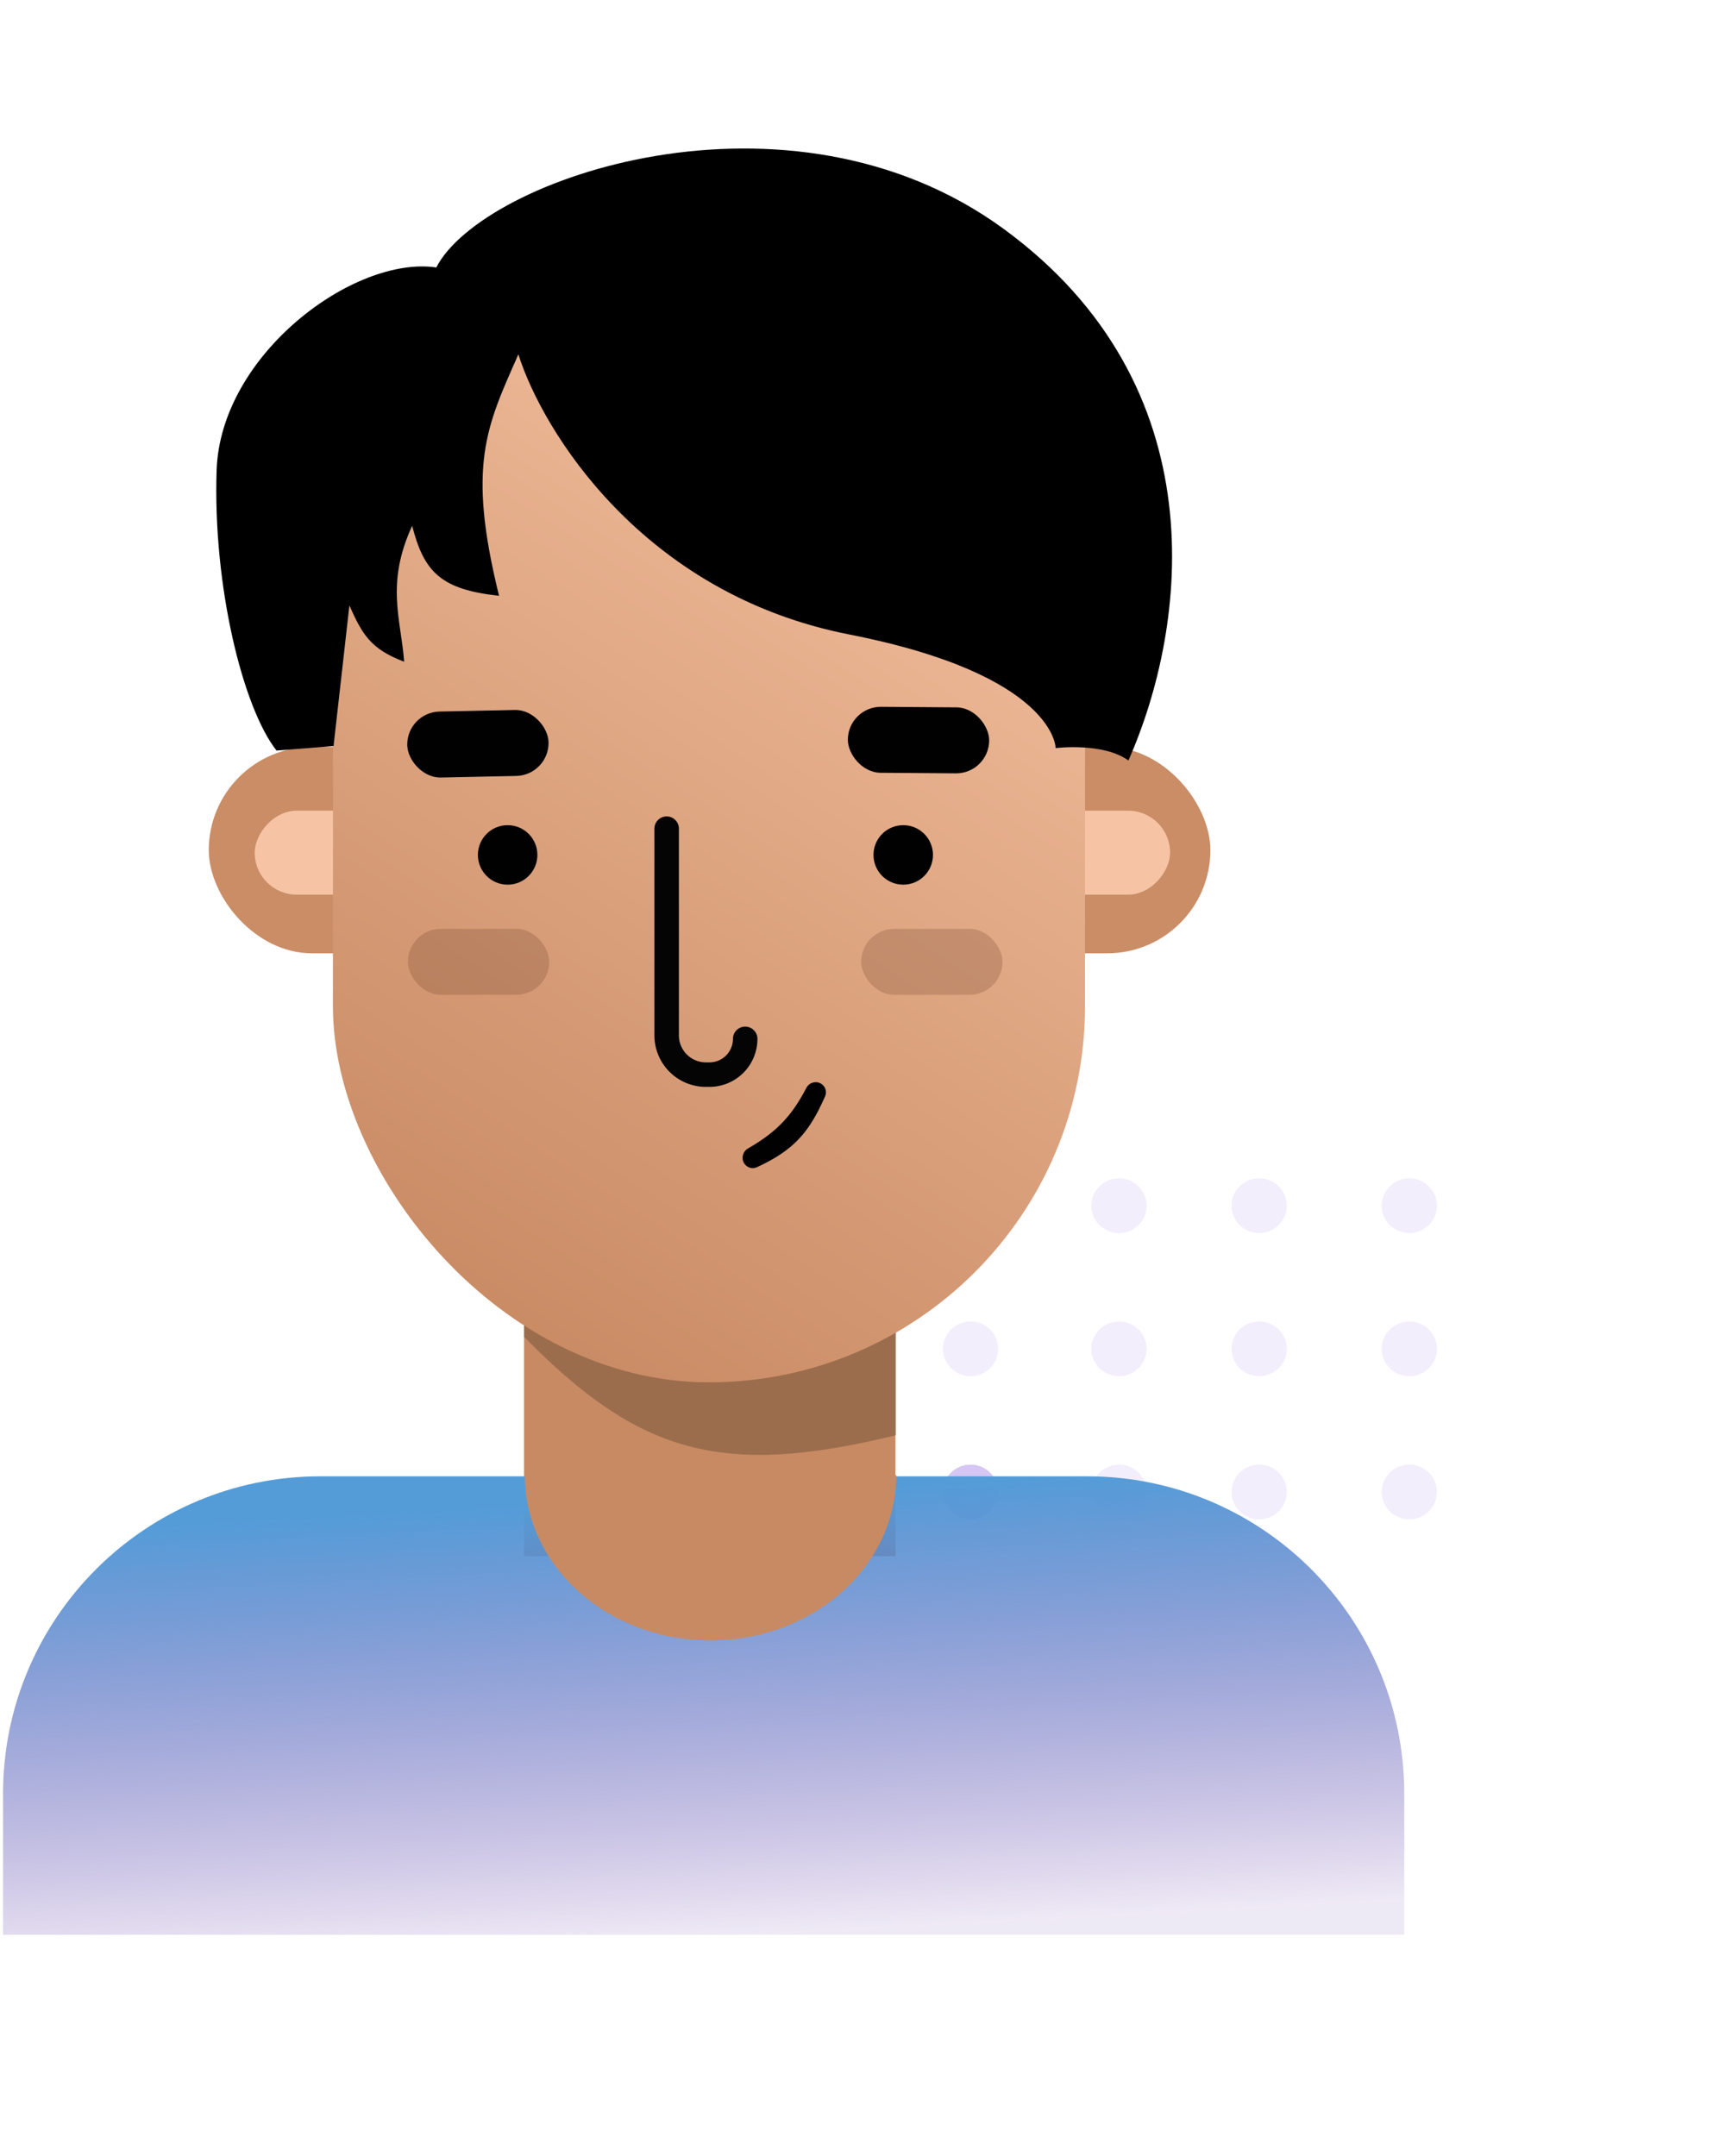 <svg width="319" height="400" viewBox="0 0 319 400" fill="none" xmlns="http://www.w3.org/2000/svg"><g opacity=".268"><ellipse cx="126.22" cy="223.702" rx="5.11" ry="5.059" fill="#d2c0f3"/><ellipse cx="152.236" cy="223.702" rx="5.11" ry="5.059" fill="#d2c0f3"/><ellipse cx="180.105" cy="223.702" rx="5.11" ry="5.059" fill="#d2c0f3"/><ellipse cx="126.22" cy="223.702" rx="5.11" ry="5.059" fill="#d2c0f3"/><ellipse cx="152.236" cy="223.702" rx="5.11" ry="5.059" fill="#d2c0f3"/><ellipse cx="180.105" cy="223.702" rx="5.11" ry="5.059" fill="#d2c0f3"/><ellipse cx="126.22" cy="250.262" rx="5.11" ry="5.059" fill="#d2c0f3"/><ellipse cx="152.236" cy="250.262" rx="5.11" ry="5.059" fill="#d2c0f3"/><ellipse cx="180.105" cy="250.262" rx="5.11" ry="5.059" fill="#d2c0f3"/><ellipse cx="126.22" cy="250.262" rx="5.11" ry="5.059" fill="#d2c0f3"/><ellipse cx="152.236" cy="250.262" rx="5.11" ry="5.059" fill="#d2c0f3"/><ellipse cx="180.105" cy="250.262" rx="5.11" ry="5.059" fill="#d2c0f3"/><ellipse cx="126.22" cy="276.823" rx="5.11" ry="5.059" fill="#652bd2"/><ellipse cx="152.236" cy="276.823" rx="5.11" ry="5.059" fill="#652bd2"/><ellipse cx="180.105" cy="276.823" rx="5.11" ry="5.059" fill="#652bd2"/><ellipse cx="126.22" cy="276.823" rx="5.11" ry="5.059" fill="#652bd2"/><ellipse cx="152.236" cy="276.823" rx="5.11" ry="5.059" fill="#652bd2"/><ellipse cx="180.105" cy="276.823" rx="5.11" ry="5.059" fill="#652bd2"/><ellipse cx="207.651" cy="223.702" rx="5.11" ry="5.059" fill="#d2c0f3"/><ellipse cx="233.666" cy="223.702" rx="5.11" ry="5.059" fill="#d2c0f3"/><ellipse cx="261.536" cy="223.702" rx="5.11" ry="5.059" fill="#d2c0f3"/><ellipse cx="207.651" cy="223.702" rx="5.11" ry="5.059" fill="#d2c0f3"/><ellipse cx="233.666" cy="223.702" rx="5.11" ry="5.059" fill="#d2c0f3"/><ellipse cx="261.536" cy="223.702" rx="5.11" ry="5.059" fill="#d2c0f3"/><ellipse cx="207.651" cy="250.262" rx="5.11" ry="5.059" fill="#d2c0f3"/><ellipse cx="233.666" cy="250.262" rx="5.11" ry="5.059" fill="#d2c0f3"/><ellipse cx="261.536" cy="250.262" rx="5.11" ry="5.059" fill="#d2c0f3"/><ellipse cx="207.651" cy="250.262" rx="5.11" ry="5.059" fill="#d2c0f3"/><ellipse cx="233.666" cy="250.262" rx="5.11" ry="5.059" fill="#d2c0f3"/><ellipse cx="261.536" cy="250.262" rx="5.11" ry="5.059" fill="#d2c0f3"/><ellipse cx="207.651" cy="276.823" rx="5.11" ry="5.059" fill="#d2c0f3"/><ellipse cx="233.666" cy="276.823" rx="5.11" ry="5.059" fill="#d2c0f3"/><ellipse cx="261.536" cy="276.823" rx="5.11" ry="5.059" fill="#d2c0f3"/><ellipse cx="207.651" cy="276.823" rx="5.11" ry="5.059" fill="#d2c0f3"/><ellipse cx="233.666" cy="276.823" rx="5.11" ry="5.059" fill="#d2c0f3"/><ellipse cx="261.536" cy="276.823" rx="5.11" ry="5.059" fill="#d2c0f3"/></g><path fill="#c88a63" d="M97.249 232.98h68.925v55.759H97.249z"/><path d="M.562 332.822c0-32.533 26.373-58.907 58.907-58.907h142.218c32.533 0 58.907 26.374 58.907 58.907v26.165H.562z" fill="url(#a)"/><path d="M97.25 222.363h69.005v43.94c-32.277 7.853-47.568 3.536-69.005-18.261z" fill="#715039" style="mix-blend-mode:multiply" opacity=".5"/><rect x="38.743" y="138.587" width="185.871" height="38.29" rx="19.145" fill="#ca8d66"/><rect width="169.872" height="15.575" rx="7.787" transform="matrix(1 0 0 -1 47.266 165.991)" fill="#f6c4a5"/><rect x="61.781" y="53.882" width="139.567" height="202.598" rx="69.784" fill="url(#b)"/><path d="M123.711 153.752v38.349a7.29 7.29 0 0 0 7.288 7.288h.652a6.636 6.636 0 0 0 6.636-6.636" stroke="#040404" stroke-width="4.546" stroke-linecap="round"/><path d="M138.393 216.202c-.941-.906-.709-2.467.422-3.119 5.343-3.079 8.117-6.048 10.812-11.22.598-1.148 2.135-1.439 3.068-.541.56.539.734 1.369.421 2.081-2.97 6.772-5.88 10.033-12.645 13.16a1.87 1.87 0 0 1-2.078-.361" fill="#010101"/><rect opacity=".2" x="75.695" y="172.335" width="26.227" height="12.243" rx="6.122" fill="#592b16"/><rect opacity=".2" x="159.815" y="172.335" width="26.227" height="12.243" rx="6.122" fill="#592b16"/><rect x="157.383" y="131.096" width="26.227" height="12.243" rx="6.122" transform="rotate(.425 157.383 131.096)" fill="#010101"/><rect x="75.447" y="132.146" width="26.227" height="12.243" rx="6.122" transform="rotate(-1.188 75.447 132.146)" fill="#010101"/><circle cx="94.204" cy="158.622" r="5.52" fill="#010101"/><circle cx="167.616" cy="158.622" r="5.52" fill="#010101"/><path d="M166.321 273.69c0 4.03-.891 8.021-2.623 11.744-1.732 3.724-4.271 7.107-7.472 9.957s-7 5.11-11.182 6.653a38.2 38.2 0 0 1-13.191 2.336 38.2 38.2 0 0 1-13.19-2.336c-4.182-1.543-7.982-3.803-11.182-6.653s-5.74-6.233-7.472-9.957c-1.732-3.723-2.624-7.714-2.624-11.744z" fill="#c88a63"/><path d="M157.566 117.714c-38.346-7.527-56.892-37.779-61.371-51.964-5.9 13.363-9.58 20.515-3.584 44.797-10.775-1.179-13.913-4.377-16.127-12.99-4.958 10.776-2.063 17.334-1.487 25.217-6.285-2.37-7.811-5.168-10.16-10.435l-2.94 26.09-10.581.83c-6.224-7.884-11.834-30.504-11.118-52.006.717-21.503 25.535-39.871 40.766-37.63 8.511-16.574 65.403-36.285 105.273-7.168s34.211 73.716 23.161 98.653c-4.615-3.404-13.499-2.307-13.499-2.307s.014-13.561-38.333-21.087" fill="#000"/><defs><linearGradient id="a" x1="130.578" y1="277.746" x2="134.886" y2="359.42" gradientUnits="userSpaceOnUse"><stop stop-color="#549cd8"/><stop offset="1" stop-color="#5d30a2" stop-opacity=".1"/></linearGradient><linearGradient id="b" x1="191.749" y1="49.912" x2="62.319" y2="250.721" gradientUnits="userSpaceOnUse"><stop stop-color="#f9c6a6"/><stop offset=".944" stop-color="#c78962"/></linearGradient></defs></svg>